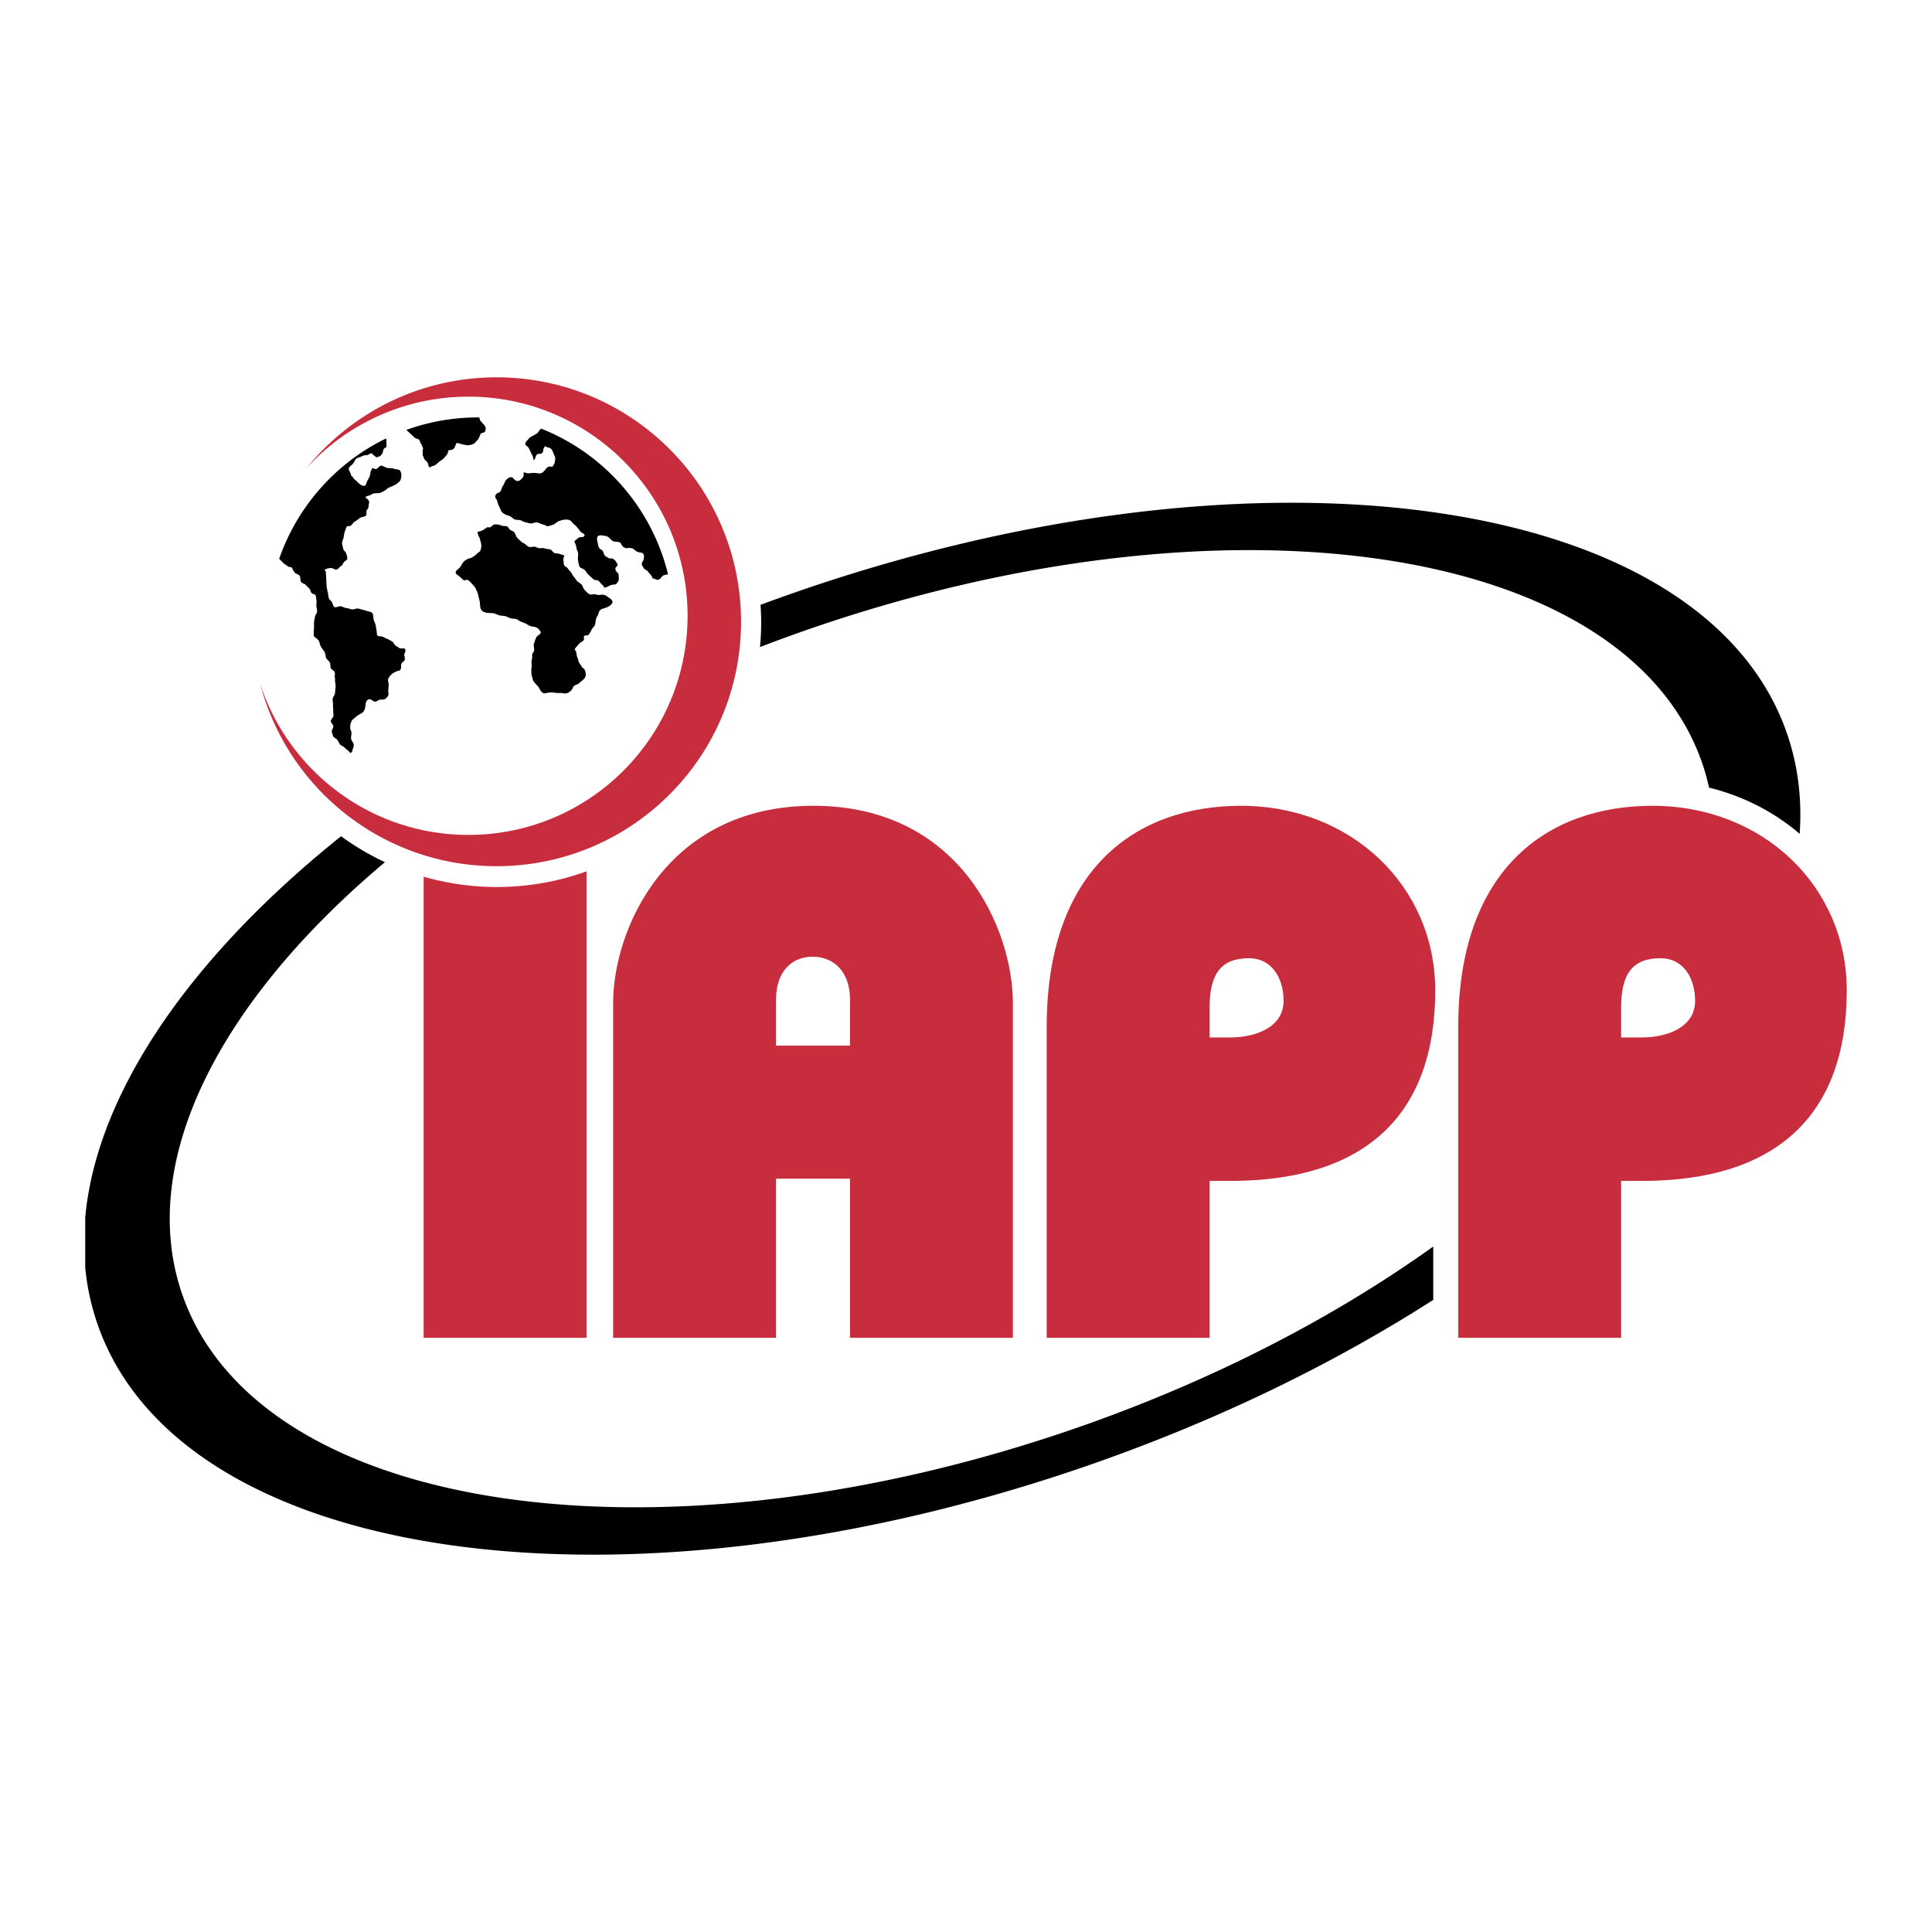 <svg xmlns="http://www.w3.org/2000/svg" width="2500" height="2500" viewBox="0 0 192.756 192.756"><g fill-rule="evenodd" clip-rule="evenodd"><path fill="#fff" d="M0 0h192.756v192.756H0V0z"/><path d="M164.869 80.394c-10.434 0-19.381 6.262-19.381 22.066v31.014h16.252v-15.655h2.086c13.418 0 20.426-6.562 20.426-19.011 0-10.363-8.35-18.414-19.383-18.414zm-1.043 23.111h-2.086v-2.981c0-3.43 1.189-4.922 3.951-4.922 2.16 0 3.428 1.863 3.428 4.25 0 2.757-2.984 3.653-5.293 3.653zM123.812 80.394c-10.436 0-19.383 6.262-19.383 22.066v31.014h16.252v-15.655h2.084c13.422 0 20.43-6.562 20.43-19.011 0-10.363-8.349-18.414-19.383-18.414zm-1.046 23.111h-2.084v-2.981c0-3.43 1.191-4.922 3.951-4.922 2.16 0 3.428 1.863 3.428 4.25 0 2.757-2.983 3.653-5.295 3.653zM81.153 80.394c-14.686 0-19.98 12.375-19.98 19.683v33.397h16.252v-15.88h7.38v15.88h16.251v-33.397c.001-7.309-5.219-19.683-19.903-19.683zm3.652 23.93h-7.38v-4.622c0-2.684 1.491-4.25 3.654-4.25 2.161 0 3.726 1.566 3.726 4.25v4.622z" fill="#c82d3e"/><path d="M142.996 124.367c-9.787 7.005-21.707 13.226-35.074 17.917-41.861 14.688-82.021 8.847-89.707-13.051-4.646-13.24 3.649-29.32 20.19-43.213a26.428 26.428 0 0 1-4.376-2.588c-15.015 12.018-24.39 25.61-25.525 38.027v5.008a24.272 24.272 0 0 0 1.258 5.736c8.402 23.939 52.93 30.11 99.457 13.777 12.553-4.405 23.965-10 33.777-16.29v-5.323zM80.092 62.987c41.854-14.69 82.02-8.85 89.701 13.049.293.837.529 1.687.721 2.546 3.432.843 6.508 2.442 9.039 4.609.242-3.492-.168-6.888-1.305-10.124-8.4-23.938-52.93-30.109-99.455-13.778-.979.344-1.949.698-2.915 1.055.039.587.066 1.178.066 1.774 0 .823-.043 1.635-.117 2.437a166.174 166.174 0 0 1 4.265-1.568z"/><path d="M49.565 88.497c-2.532 0-4.979-.364-7.297-1.03v46.007h16.25V86.935a26.315 26.315 0 0 1-8.953 1.562z" fill="#c82d3e"/><path d="M28.253 56.161c.144.136.324.219.442.322.126.111.307.077.377.116.095.054.159.333.344.544.104.121.357.147.477.296.119.148.03.477.155.638.104.131.353.151.456.283.107.138.261.232.361.36.108.137.125.333.219.449.086.102.284.085.353.161.099.108.105.363.134.559.025.155-.004.341-.008.532-.006.188.094.405.072.613-.018.169-.19.326-.212.5-.024.179-.067.356-.088.53-.023.185.011.37-.001.536-.013.185-.043.353-.032.5.01.134-.019.273.019.364.06.137.352.237.485.474.094.167.109.407.227.608.095.167.246.315.349.497.105.183.074.449.178.637.084.158.271.264.351.42.083.163.019.393.092.551.077.168.327.254.387.409.063.169-.019.373.015.516.031.136.022.248.02.353-.003.155.085.378.052.636-.022.184-.028.393-.057.614-.023.183-.204.354-.228.553-.026.2.054.419.031.63-.019.171.038.349.024.521-.014.176.027.352.018.527-.008.181-.261.355-.261.527.003.181.233.346.248.516.014.178-.183.378-.15.534.033.169.089.341.147.477.064.148.269.201.365.304.138.143.184.357.301.491.133.149.355.202.466.33.129.148.283.229.383.327.159.157.133.228.217.189.067-.03.147-.02.17-.207.023-.169.171-.395.138-.622-.024-.186-.222-.361-.257-.563-.037-.206.057-.434.032-.638-.021-.172-.134-.326-.129-.483.003-.168.019-.32.066-.457.046-.141.103-.273.213-.366.215-.183.386-.329.542-.43.21-.136.414-.19.516-.359.074-.12.164-.286.177-.512.021-.328.099-.608.311-.684.288-.1.327.159.631.209.252.04.25-.155.525-.188.159-.021.353.018.502-.069a.804.804 0 0 0 .333-.404c.035-.096-.015-.22-.015-.354 0-.285.047-.501.04-.67-.012-.257-.096-.436-.041-.572.046-.119.133-.281.305-.432.206-.186.404-.276.553-.336.141-.058.309.003.398-.231.042-.109.008-.265.038-.458.031-.188.286-.28.339-.415.081-.208-.062-.439-.029-.583.035-.154.208-.379.042-.554-.085-.087-.387.027-.552-.085a6.967 6.967 0 0 0-.342-.212c-.163-.096-.211-.353-.349-.421-.194-.094-.351-.21-.499-.268-.196-.077-.333-.155-.467-.219-.159-.076-.419.018-.521-.136-.084-.126-.039-.36-.107-.603-.028-.103-.02-.222-.047-.349-.054-.249-.184-.432-.212-.601-.045-.274-.039-.467-.098-.597-.077-.161-.233-.189-.521-.263-.125-.031-.27-.097-.461-.134-.129-.025-.266-.084-.43-.116-.229-.045-.458.096-.649.077-.205-.021-.379-.127-.547-.134-.223-.01-.405-.159-.579-.177-.214-.022-.487.166-.651.066-.124-.074-.128-.336-.239-.491-.074-.103-.208-.192-.278-.341-.09-.186-.068-.414-.127-.612-.046-.158-.066-.315-.096-.475-.035-.171-.026-.339-.043-.502-.022-.184-.015-.352-.023-.513-.008-.195-.032-.359-.029-.501.005-.231-.239-.244-.065-.313.286-.114.24-.113.585-.133.162-.011.376.188.553.148.174-.038.292-.27.441-.352.147-.082.178-.221.265-.362.078-.126.364-.212.362-.399 0-.132-.058-.308-.108-.473-.061-.192-.286-.333-.313-.51-.029-.193-.104-.394-.101-.567.004-.192.122-.38.152-.545.036-.19.053-.386.107-.537.069-.187.119-.375.187-.496.109-.19.23-.026.381-.12.276-.175.163-.263.488-.453.15-.086.295-.211.455-.328.163-.119.466-.093.602-.233.116-.118.006-.396.078-.526.069-.123.168-.193.175-.324.015-.247.122-.5.035-.644-.147-.25-.359-.252-.311-.362.03-.064.067-.079.356-.154.182-.048.311-.184.449-.208.203-.035.371-.01.511-.028.187-.026.319-.112.476-.19.104-.053.209-.122.333-.234.201-.181.453-.216.618-.307.285-.159.247-.103.449-.27.245-.207.298-.264.358-.582.037-.19.001-.485-.115-.659-.087-.134-.358-.117-.601-.191-.213-.064-.421-.057-.63-.076-.236-.021-.464-.244-.668-.228-.19.014-.326.296-.47.323-.27.05-.335-.213-.438-.013-.163.314-.114.304-.205.67-.053.201-.178.372-.27.547-.097.188-.097.44-.255.473a.566.566 0 0 1-.426-.12c-.207-.155-.366-.349-.546-.484-.161-.121-.153-.215-.274-.329-.161-.156-.116-.152-.164-.312-.046-.157-.252-.378-.147-.56.08-.136.261-.243.393-.394.132-.15.168-.368.331-.505.137-.116.397-.144.542-.231.191-.116.392-.104.569-.132.141-.022.296-.213.407-.156.205.102.155.149.279.227.248.152.129.191.333.127.267-.084.243-.068.431-.298.11-.133.099-.353.172-.489.061-.113.3-.183.287-.259-.025-.153.002-.421-.021-.662a.695.695 0 0 0-.03-.141 21.049 21.049 0 0 0-10.661 12.002c.007.006.012.013.018.02.125.128.251.271.38.393zM40.999 43.312c.143.12.269.277.419.388.099.072.247.071.341.132.121.076.139.229.196.37.029.069.106.121.125.195.027.102.093.2.124.309.027.097-.05.211-.038.312.014.116.005.227.003.339-.001.1.078.193.101.275a.613.613 0 0 0 .245.359c.109.072.156.188.197.295.036.106.036.224.081.292.065.096.146.028.299-.062.073-.043.216-.029.328-.116.106-.078.236-.176.385-.318.134-.127.301-.185.397-.281.175-.173.279-.321.37-.421.151-.173.108-.363.186-.444.066-.069.263.001.416-.102a.64.64 0 0 0 .236-.297c.049-.108.059-.223.105-.284.069-.089.18-.051.49.043.198.062.393.094.562.117.234.033.435-.043.6-.096a.599.599 0 0 0 .318-.248c.062-.087.168-.156.227-.254.045-.075.072-.162.114-.23.119-.195.033-.27.213-.36.176-.087.299-.057.338-.155.025-.065.096-.182.074-.378-.013-.127-.109-.259-.186-.342-.066-.067-.123-.123-.169-.189-.063-.093-.176-.147-.201-.253-.02-.08-.064-.169-.062-.26-.052 0-.103-.003-.153-.003-2.505 0-4.908.442-7.136 1.246l.062.064c.112.108.248.231.393.357zM53.722 43.076c-.167.234-.196.186-.463.353-.163.103-.37.143-.487.315-.111.162-.389.35-.364.578.014.124.264.221.341.367.153.296.246.527.332.689.247.476.055.676.227.471.172-.2.078-.281.249-.482.157-.183.382.008.539-.175.192-.227.033-.362.226-.589.11-.129.009-.121.157-.038.302.167.401.033.586.324.144.229.105.262.226.506.13.261.115.315.08.618-.02.169-.108.382-.232.521-.069.08-.262-.021-.385.025-.264.102-.342.32-.439.405-.118.102-.193.255-.457.269-.106.007-.249-.032-.43-.048-.333-.029-.598.058-.775.032-.35-.048-.446-.199-.41.018a.547.547 0 0 1-.184.511c-.105.103-.218.264-.444.241-.297-.031-.389-.317-.524-.364-.114-.041-.365-.011-.616.29-.12.143-.159.371-.28.529-.135.171-.159.424-.273.584-.106.149-.375.175-.44.291-.099.175-.073.371-.018.407.068.045.131.218.2.471.041.146.114.297.197.458.076.15.112.347.253.476.076.071.179.135.283.191.173.092.356.114.5.189.169.089.292.246.462.317.158.065.361.021.557.077.144.041.286.154.469.192.149.031.308.095.488.124.257.044.51-.134.693-.097.258.051.433.178.604.204.186.029.336.188.51.169.135-.014.284-.079.462-.13.246-.07.415-.303.61-.374.224-.079.451-.138.623-.15.145-.008.378-.006.498.079.29.207.173.204.358.359.058.052.162.113.283.249.157.174.259.338.354.457.208.256.547.259.433.47-.128.241-.41.05-.609.22-.151.126-.379.286-.379.355 0 .049.158.291.189.612.018.168.153.347.172.544.024.21-.036.436-.015.638.02.183.07.348.086.489 0 0 .069.238.129.293.088.08.281.114.459.253.125.1.203.322.39.493.189.17.354.325.505.451.13.106.358.054.462.134.193.149.28.334.395.407.188.122.124.312.277.277.327-.072.309-.157.631-.256.309-.094.414.036.6-.229.201-.289.138-.343.138-.695s-.335-.352-.335-.706c0-.228.331-.264.206-.456-.171-.267-.156-.333-.417-.511-.19-.13-.293.023-.484-.106-.152-.104-.192-.06-.315-.196-.196-.217-.113-.28-.274-.524-.111-.167-.223-.097-.326-.271-.14-.234-.093-.271-.163-.541-.052-.196-.084-.441-.013-.58.062-.121.247-.17.507-.121.121.025.295.02.473.1.246.11.384.371.569.457.231.107.493.041.646.119.207.104.237.36.334.425.141.096.176.07.199.134.022.071.419-.048.725.043.192.06.355.284.543.352.201.069.438.075.534.153.154.131.11.384.078.594-.023.146-.217.326-.184.514.022.113.13.245.205.374.086.147.308.2.403.326.11.149.219.271.319.382.192.215.041.29.279.335.249.047.244.164.519.072.162-.054.269-.34.448-.407.147-.054.31-.068.444-.099-1.617-6.651-6.4-12.061-12.666-14.542a1.784 1.784 0 0 0-.263.315z"/><path d="M60.769 59.64c-.107-.065-.228-.182-.397-.255-.266-.115-.524.005-.69-.025-.275-.051-.413-.092-.54-.062-.162.037-.29.046-.503-.128a3.507 3.507 0 0 1-.387-.408c-.082-.096-.094-.272-.198-.401-.143-.178-.367-.258-.487-.396-.133-.156-.217-.32-.325-.437-.158-.174-.216-.38-.329-.498a4.187 4.187 0 0 1-.284-.338c-.098-.136-.314-.18-.368-.36-.032-.104-.019-.234-.042-.378-.049-.288.064-.404.075-.464.018-.104-.06-.089-.539-.248-.119-.039-.295-.008-.477-.087-.111-.048-.178-.23-.316-.298-.2-.097-.428-.074-.585-.133-.234-.087-.452-.008-.616-.039-.182-.032-.306-.136-.437-.139-.197-.005-.383.07-.563.015-.125-.038-.243-.187-.408-.309-.078-.057-.199-.083-.291-.164-.161-.144-.306-.27-.425-.389-.184-.183-.204-.451-.321-.579-.139-.155-.335-.184-.438-.274-.116-.103-.174-.303-.333-.339-.171-.038-.38-.001-.552-.085-.175-.086-.339-.096-.514-.104-.148-.007-.229.008-.375.139-.331.292-.327.118-.43.134-.051.008-.134.051-.333.195-.232.169-.417.209-.521.234-.164.04-.181-.034-.157.195.016.173.176.368.226.593.041.183.118.377.129.565.014.191-.03.401-.095.572-.043.112-.198.16-.291.254a2.21 2.21 0 0 1-.504.397c-.189.1-.392.133-.554.216a1.19 1.19 0 0 0-.408.35c-.112.156-.195.375-.34.509-.16.147-.438.29-.342.533.049.123.27.211.441.381.306.309.407.345.483.32.105-.037.191-.21.637.292.082.092.189.2.3.338.124.153.173.343.25.485.112.203.122.411.167.588.05.193.104.359.118.518.018.213.021.398.066.546a.55.55 0 0 0 .301.369c.098.046.237.089.404.108.187.024.395 0 .599.043.208.043.406.157.62.214.177.046.379.016.553.069.185.055.351.154.524.21.187.063.401.024.565.082.185.065.327.206.473.261.172.065.312.12.408.159.153.062.334.217.547.282.178.053.376.052.532.119a.722.722 0 0 1 .351.28c.053.085.167.189.111.302-.079.158-.346.249-.436.438-.087.184-.156.399-.224.608-.068.202.043.454.016.675-.016.146-.207.294-.198.446.013.215-.006.392-.052.599-.046.201.038.435-.005.638-.034.167-.023.323-.02.496.005.16.015.31.083.482.05.126.043.295.14.43.147.207.314.353.432.494.161.187.217.406.323.502.195.174.194.218.377.193.358-.05.281-.084.712-.081.132.002.265.02.418.046.212.035.419-.024.597.014.17.036.314.065.491.004.146-.051.278-.152.452-.331.079-.08.096-.219.183-.333.131-.172.396-.19.52-.302.16-.146.304-.254.419-.354.14-.122.255-.268.274-.436a1.244 1.244 0 0 0-.104-.58c-.043-.107-.219-.174-.292-.311-.082-.16-.207-.283-.273-.417-.076-.16-.091-.328-.146-.455-.106-.24-.093-.453-.136-.586-.078-.243-.213-.189-.116-.328.173-.251.2-.232.393-.469.188-.229.281-.152.471-.383.111-.137-.073-.349.083-.437.23-.13.21.116.473-.189.093-.108.165-.274.274-.493.06-.117.22-.208.28-.364.095-.242.073-.466.121-.625.083-.264.203-.398.24-.514.052-.173.042-.294.281-.454.139-.092.396-.114.6-.216.202-.098.387-.231.472-.357.106-.152.066-.363-.288-.58z"/><path d="M49.546 37.646c-7.662 0-14.495 3.537-18.965 9.062a21.8 21.8 0 0 1 16.155-7.134c12.075 0 21.863 9.789 21.863 21.864 0 12.074-9.788 21.861-21.863 21.861-9.7 0-17.919-6.319-20.778-15.063C28.703 78.7 38.221 86.42 49.546 86.42c13.469 0 24.388-10.919 24.388-24.387S63.015 37.646 49.546 37.646z" fill="#c82d3e"/></g></svg>